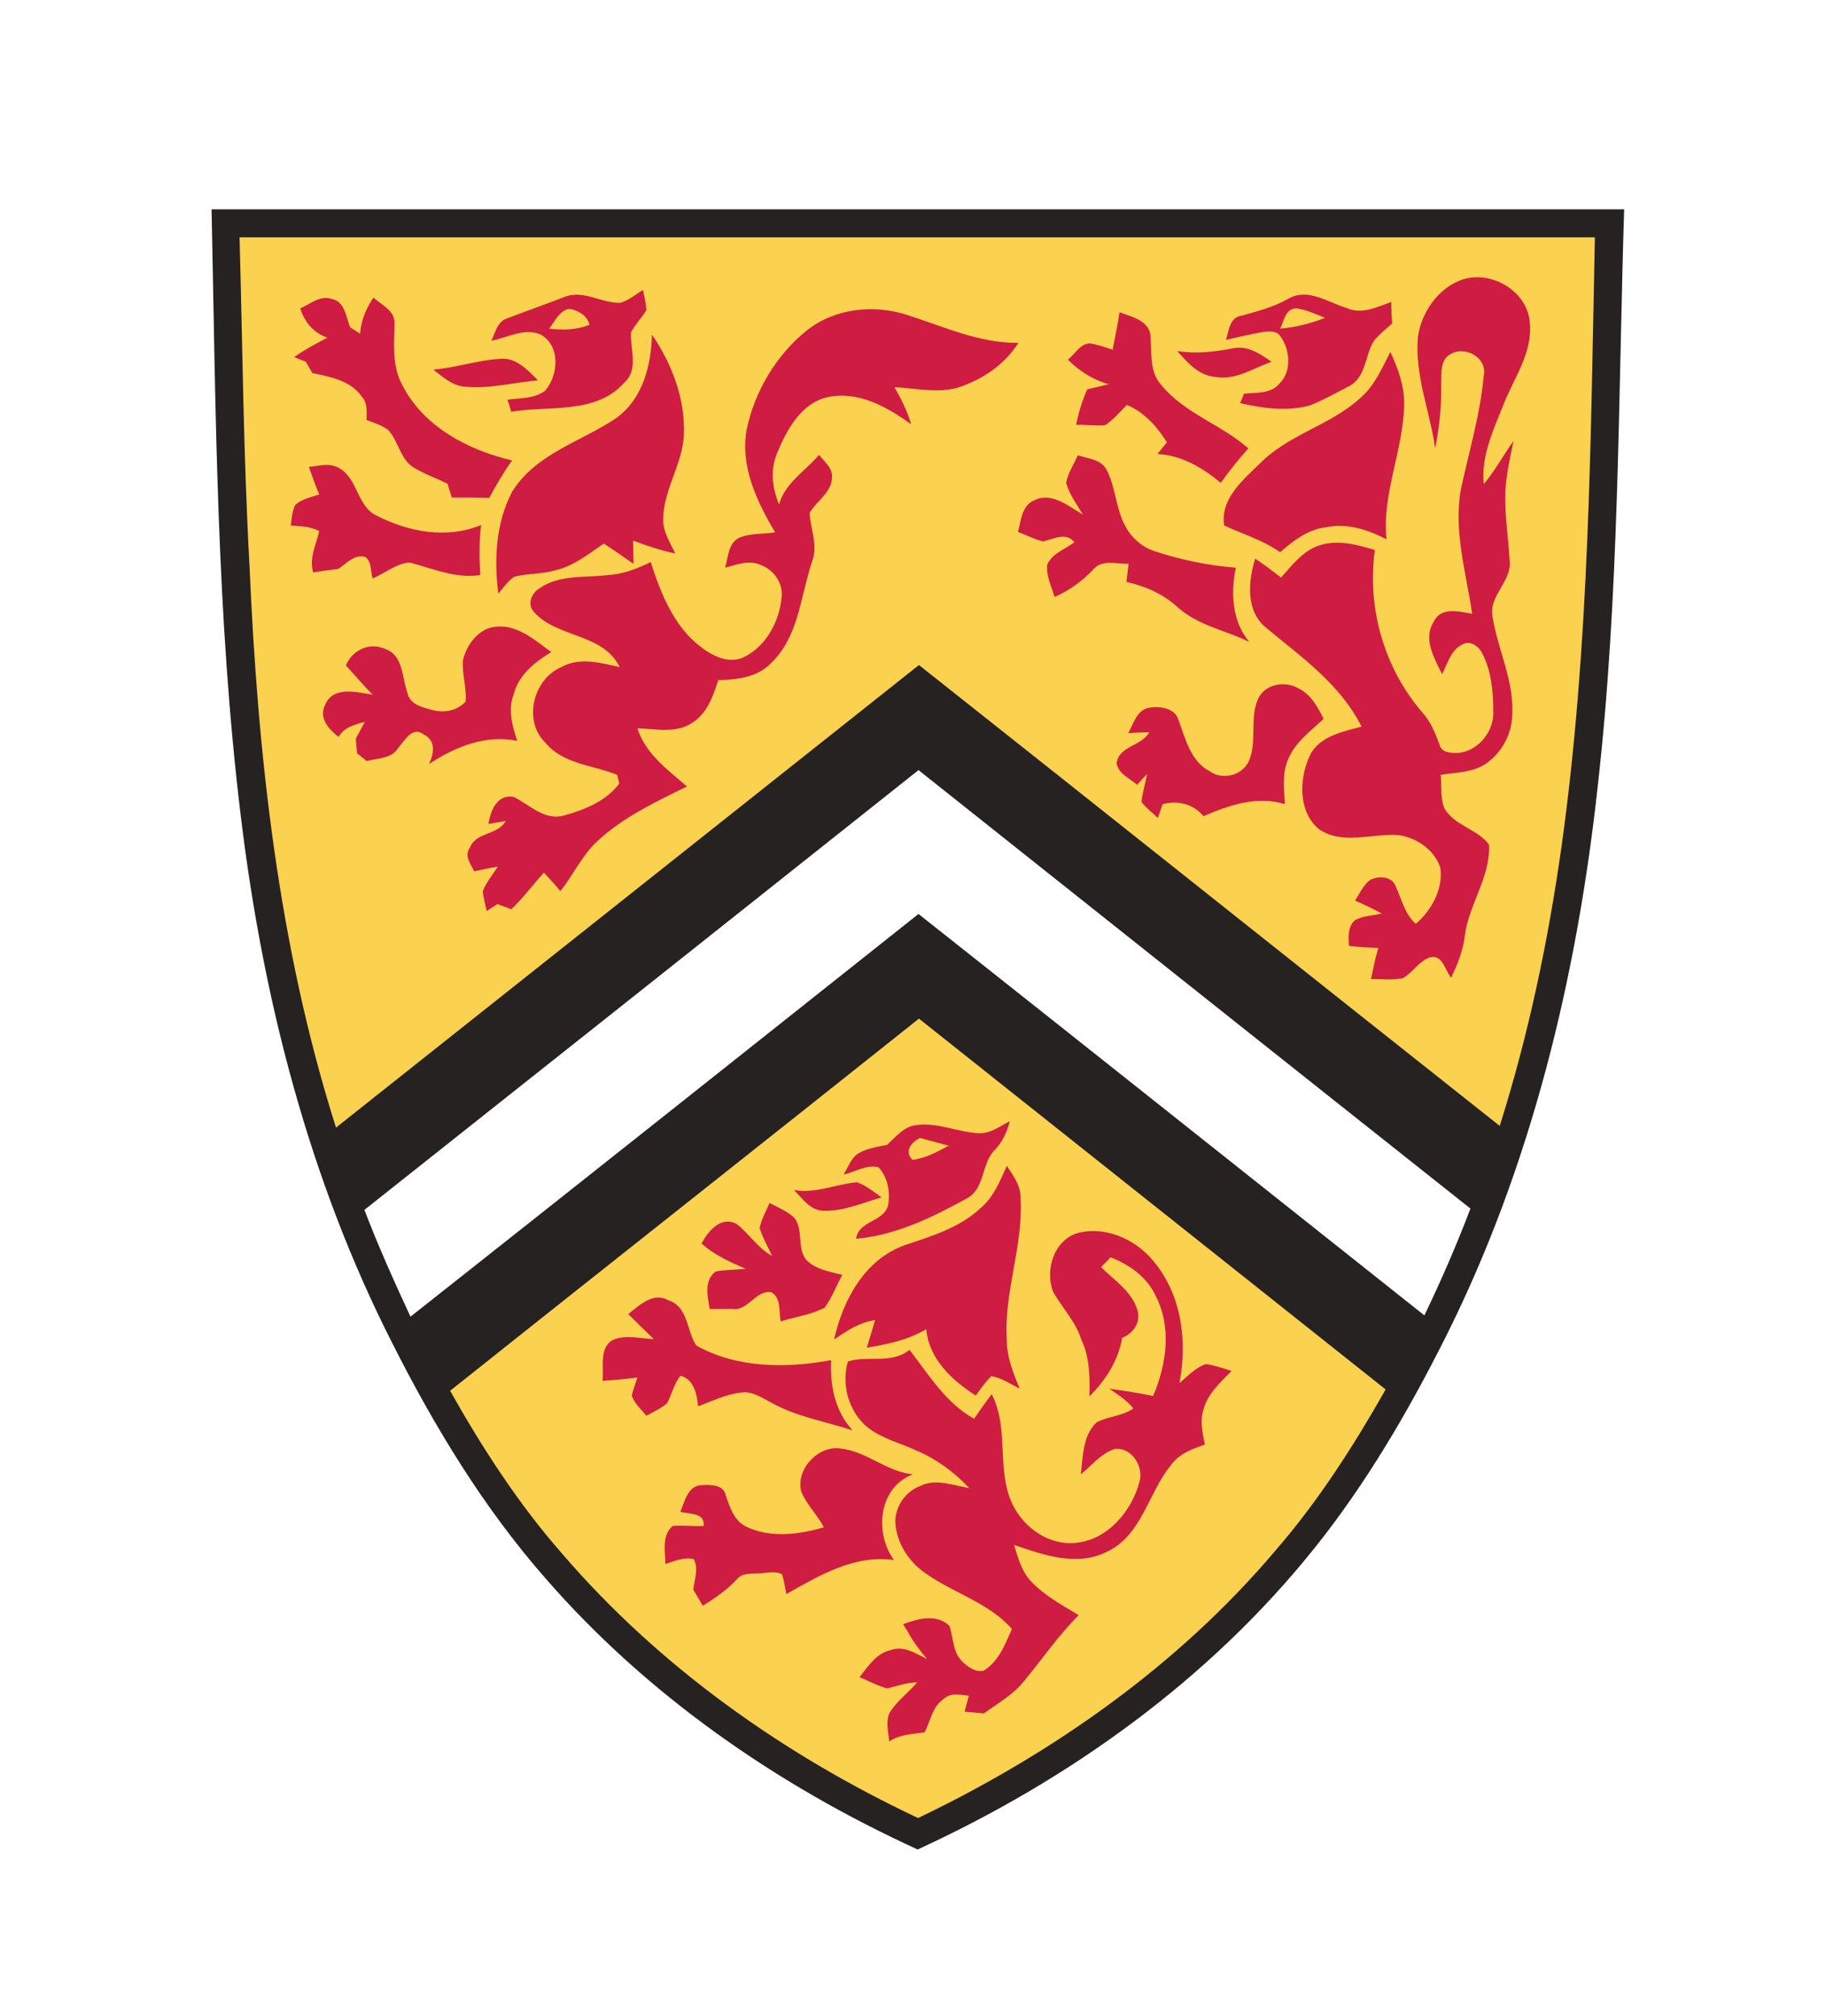 <?xml version="1.0" encoding="UTF-8" standalone="no"?>
<svg
   id="Layer_1"
   viewBox="0 0 424.124 467.977"
   width="1009.819"
   height="1114.353"
   version="1.1"
   sodipodi:docname="uwat.svg"
   inkscape:version="1.2 (dc2aeda, 2022-05-15)"
   xmlns:inkscape="http://www.inkscape.org/namespaces/inkscape"
   xmlns:sodipodi="http://sodipodi.sourceforge.net/DTD/sodipodi-0.dtd"
   xmlns="http://www.w3.org/2000/svg"
   xmlns:svg="http://www.w3.org/2000/svg">
  <defs
     id="defs196" />
  <sodipodi:namedview
     id="namedview194"
     pagecolor="#ffffff"
     bordercolor="#000000"
     borderopacity="0.25"
     inkscape:showpageshadow="2"
     inkscape:pageopacity="0.0"
     inkscape:pagecheckerboard="0"
     inkscape:deskcolor="#d1d1d1"
     showgrid="false"
     inkscape:zoom="0.71700795"
     inkscape:cx="1246.8481"
     inkscape:cy="1161.075"
     inkscape:window-width="1293"
     inkscape:window-height="955"
     inkscape:window-x="2215"
     inkscape:window-y="253"
     inkscape:window-maximized="0"
     inkscape:current-layer="Layer_1" />
  <style
     id="style159">.st0{fill:#fff}.st1{fill:#262222}.st2{fill:#fbd150}.st3{fill:#cf1c43}</style>
  <path
     class="st0"
     d="M -8.4375e-6,-0.04 H 424.124 V 467.988 H -8.4375e-6 Z"
     id="Background"
     style="stroke-width:0.511"
     inkscape:export-filename="uwat.svg"
     inkscape:export-xdpi="96"
     inkscape:export-ydpi="96" />
  <g
     id="Layer_1_1_"
     transform="translate(-310.358,-249.924)">
    <path
       d="m 543.9,32 h 3.9 c 6.7,0.4 13.1,2.9 18.5,7 -2.1,3.2 -4.3,6.3 -6.5,9.5 -4.7,-2.9 -9.8,-5.8 -15.5,-5.5 -2.7,0.2 -6.1,1.8 -5.9,4.9 -0.1,2.4 2.2,3.9 4.2,4.7 6.6,2.5 14.1,3.1 19.9,7.4 6.5,4.7 6.7,14.5 2.8,20.9 -3.1,5 -9.1,7.3 -14.7,7.8 -9.7,1 -19.4,-2.5 -26.8,-8.7 2.4,-3 4.9,-5.9 7.4,-8.9 5.9,4.6 13.8,8.6 21.4,5.8 3.3,-1.1 4.1,-6.2 0.9,-7.9 -5.3,-3 -11.7,-3.4 -17.2,-5.8 -4.1,-1.5 -8,-4.5 -9.3,-8.8 -1.6,-5.6 -0.8,-12.3 3.3,-16.6 3.5,-3.7 8.6,-5.4 13.6,-5.8 z M 868,32 c 5.8,0.6 11.4,2.8 15.8,6.5 11.5,9.2 13.3,27.7 4.3,39.2 C 878,91.5 855.5,92.9 843.4,80.9 833.3,71.4 832.2,54.2 840.6,43.2 845.5,36.8 853.1,32.9 861,32 Z m -3.2,11.3 c -3.1,0.2 -1.8,0 -3.9,0.4 -10.4,1.9 -15.8,14.8 -11.3,24.1 3.3,8.6 14.6,12.5 22.6,8 8.4,-4.3 11.1,-16 6.5,-24 -3,-5.5 -7.9,-7.8 -13.9,-8.5 z M 87,32.9 c 4.2,-0.2 8.3,-0.3 12.5,-0.2 v 32.4 c 0,4.5 2,9.6 6.4,11.4 4.4,1.8 10,1.4 13.6,-1.9 2.8,-2.8 3.5,-6.9 3.5,-10.6 V 32.9 c 4.1,-0.2 8.2,-0.2 12.2,-0.1 0,11.4 0.1,22.8 -0.1,34.3 -0.3,8.2 -4.6,16.7 -12.5,19.8 C 114.3,90.1 104.2,90 96.4,85.2 89.8,81.1 87.1,72.9 87,65.5 86.9,54.7 87.1,43.8 87,32.9 Z m 80.3,-0.2 c 3.8,-0.1 7.6,-0.1 11.3,0 8.6,11.2 17.1,22.5 25.7,33.7 V 32.8 c 4.1,-0.1 8.2,-0.1 12.2,0 v 55.3 h -10.8 c -8.7,-11.5 -17.4,-23 -26.2,-34.4 -0.1,11.5 0,23 0,34.5 h -12.2 z m 83.4,0.1 c 4.1,-0.1 8.2,-0.1 12.2,0 v 55.1 h -12.2 z m 41.7,0 c 4.6,-0.2 9.2,-0.2 13.8,0 4.7,12.8 9.5,25.6 14.2,38.4 4.8,-12.8 9.5,-25.6 14.3,-38.4 4.5,-0.2 8.9,-0.2 13.4,0 -7.4,18.6 -14.9,37.1 -22.3,55.7 h -11 c -7.5,-18.6 -15,-37.1 -22.4,-55.7 z m 84.3,0.1 c 14,-0.4 28,-0.2 42,-0.2 v 11.1 h -29.5 v 11 H 415 v 11 H 389.2 V 77 H 419 v 11 h -42.3 z m 86.3,-0.3 12.6,0.1 c 6.1,0.1 12.7,1.7 16.9,6.4 6.4,7.7 5.4,20.9 -2.9,26.8 -1.5,1 -3.1,1.8 -4.7,2.6 4.5,6.4 8.9,13 13.4,19.4 h -14.6 c -3.9,-5.8 -7.8,-11.7 -11.8,-17.5 h -9.3 v 17.5 h -12.2 c -0.1,-18.3 -0.1,-36.7 -0.1,-55.1 z m 10.3,11.3 H 469 c -1.4,0 -2.9,0.1 -4.3,0.1 -0.7,0 -1.4,0 -2.1,-0.1 v 15.5 c 5.6,-0.4 11.4,0.7 16.8,-0.8 6,-2 6.2,-11.6 0.3,-13.8 -3.6,-0.8 -1.5,-0.4 -6.4,-0.9 z m 126,-11.1 c 4.2,-0.1 8.3,-0.1 12.5,0 V 88 H 599.3 Z M 642,32.7 c 15.2,-0.1 30.5,-0.2 45.8,0 V 44.2 H 671 V 88 H 658.8 V 44.2 H 642 Z m 69.8,0.2 c 4.8,-0.3 9.7,-0.3 14.5,-0.1 4.3,7.3 8.6,14.6 13,21.9 4.4,-7.3 8.9,-14.6 13.2,-21.9 4.7,-0.2 9.4,-0.1 14.2,0.1 -7.1,11 -14.1,22.1 -21.2,33.1 V 88 H 733 V 66.3 C 725.9,55.2 718.8,44 711.8,32.9 Z m 207.9,-0.1 c 14,-0.3 28,-0.2 42,-0.1 v 11.2 h -29.8 v 11.5 h 26.2 v 11.2 h -26.2 v 21.2 h -12.2 z m -819.6,90.7 h 22.8 c 8.9,27 17.8,53.9 26.7,80.9 L 174.2,124 H 202 c -13.6,40.2 -27.3,80.3 -40.8,120.5 h -23.1 c -9,-25.9 -17.9,-51.9 -26.9,-77.8 -8.9,26 -17.9,51.9 -26.9,77.9 H 61.2 C 47.6,204.6 34,164.5 20.5,124.5 V 124 h 28.4 a 6.5353114e17,6.5353114e17 0 0 0 51.2,-0.5 z m 729.2,-0.8 c 10.6,0.1 20.7,2.8 30.1,7.5 13.9,7.2 24.7,20.2 29.3,35.3 4.9,15.8 3.5,33.6 -4.3,48.3 -6.2,11.8 -16.4,21.3 -28.5,26.8 -13.8,6.3 -29.8,7.5 -44.5,4.1 -15.2,-3.5 -28.9,-12.9 -37.4,-26.1 -8.9,-13.6 -11.7,-30.7 -8.5,-46.6 2.7,-13.6 10.2,-26.2 21,-34.9 8.2,-6.8 18.2,-11.3 28.6,-13.3 4.7,-0.9 9.4,-1 14.2,-1.1 z m -2,24.5 c -4.9,0.3 -2.8,0.1 -6.3,0.6 -5.2,0.9 -10.2,3.1 -14.5,6.2 -12.1,9 -17,25.6 -13.4,39.8 2.6,11.7 11.2,22 22.6,26 13.4,5 29.7,1.3 39,-9.7 12.9,-14.8 11.9,-39.5 -2.3,-53.1 -7.2,-6.9 -15.4,-9.3 -25.1,-9.8 z M 964,122.7 c 16.7,-0.5 32.6,4.8 45.4,15.5 11.3,9.8 18.4,23.9 20.2,38.6 v 15.5 c -2.1,18.1 -12.7,34.9 -28.3,44.5 -14,8.9 -31.5,11.5 -47.8,8.7 -16.2,-2.8 -31.4,-12.1 -40.5,-25.9 -7.9,-11.5 -11.3,-25.7 -10.2,-39.5 1,-16.3 8.9,-32.1 21.4,-42.5 11.8,-9.9 24.7,-13.7 39.8,-14.9 z m 2.4,24.5 c -5.7,0.3 -3.3,0 -7.3,0.6 -5.7,1.1 -11.1,3.6 -15.5,7.4 -12.4,10.2 -16.2,28.5 -10.7,43.3 3.7,10.3 12.3,18.9 22.8,22 14.3,4.6 31.4,-0.7 39.8,-13.4 7.4,-10.9 8.7,-25.5 3.7,-37.6 -3.7,-9.3 -11.4,-16.9 -20.8,-20.2 -3.9,-1.6 -7.8,-1.8 -12,-2.1 z M 267.8,124 c 17.1,40.2 34.2,80.3 51.2,120.5 h -27.8 c -3.6,-8.9 -7.3,-17.8 -10.9,-26.8 h -50.4 c -3.6,8.9 -7.3,17.8 -10.8,26.7 -9,0.1 -18.1,0.1 -27.2,0.1 17.1,-40.2 34.2,-80.3 51.3,-120.5 z m -12.6,32 c -5.2,12.8 -10.4,25.5 -15.7,38.2 h 31.3 C 265.7,181.4 260.4,168.7 255.2,156 Z m 55.8,-6.8 v -24.5 h 99.2 v 24.5 h -36.3 v 95.2 h -26.8 v -95.2 z m 119,95.3 V 124.7 h 90.5 v 23.5 h -64 v 24 h 56.2 V 196 h -56.2 v 24.8 h 64.8 v 23.8 c -30.5,-0.1 -60.9,-0.1 -91.3,-0.1 z M 604,124.7 c 10.7,0.1 20.9,2.1 29.9,8 8.2,5.3 13.4,14.4 14.8,24 1.6,10.7 0.2,22.5 -6.3,31.5 -4.5,6.5 -11.3,10.9 -18.5,13.7 9.7,14.3 19.5,28.4 29.1,42.7 -10.4,0.1 -20.8,0 -31.1,0 -8.5,-12.8 -17.1,-25.5 -25.6,-38.3 h -20.5 v 38.2 H 549.3 V 124.8 h 50.2 z m -2.5,24.1 h -25.8 c 0,11.3 0,22.6 0.1,34 h 26.7 c 4.6,0.1 9.3,-0.9 13.2,-3.5 9,-6 9,-21.7 -0.4,-27.3 -4.1,-2.5 -9.1,-3.3 -13.8,-3.2 z M 678,244.5 V 124.7 h 26.5 v 95.5 h 56 v 24.2 c -27.5,0.1 -55,0.1 -82.5,0.1 z"
       id="path162" />
    <path
       class="st1"
       d="m 359.5,298.5 h 328.1 c -1.4,44.5 -1.1,89.2 -6.1,133.6 -4.8,44.3 -15.4,88.5 -35.5,128.5 -8.6,17.1 -18.3,33.7 -30.3,48.7 -24.4,30.5 -56.9,53.8 -92.2,70 -32.6,-14.9 -62.8,-35.8 -86.4,-62.9 -14.4,-16.4 -25.8,-35.2 -35.6,-54.6 -19.4,-38.1 -30.1,-80.1 -35.2,-122.3 -5.7,-46.8 -5.8,-94 -6.8,-141 z"
       id="path164" />
    <path
       class="st2"
       d="m 366,305 h 314.8 c -1,47.1 -1.2,94.4 -7.7,141.1 -3.1,22.1 -7.7,44 -14.4,65.2 -45,-35.6 -89.9,-71.4 -134.9,-107 -45.1,35.8 -90.3,71.6 -135.4,107.4 C 375,469.5 370.2,425.1 368.3,381 366.9,355.7 366.7,330.3 366,305 Z"
       id="path166" />
    <path
       class="st3"
       d="m 649.5,315 c 6.9,-2.7 15.8,2.4 16.2,10 0.6,7 -3.8,12.8 -6.2,19 -2.3,5.8 -5.2,11.9 -4.5,18.3 2.6,-3.1 4.5,-6.7 6.9,-10 -0.8,3.9 -1.7,7.7 -1.9,11.7 -0.2,5.4 0.7,10.7 1,16 0.6,4.8 -4.8,8.1 -4,12.9 1.2,7.8 5.1,15.1 4.6,23.1 -0.1,4.4 -2.5,8.7 -6.1,11.2 -3.1,2.1 -7,2 -10.5,2.6 0.2,2.6 -0.1,5.2 0.8,7.7 2.3,4.1 7.8,4.9 10.4,8.5 0.4,7.5 -4.7,13.9 -5.6,21.1 -0.4,3.5 -1.7,6.7 -3.2,9.8 -1.4,-1.7 -2,-5.6 -5,-4.7 -2.5,0.9 -3.9,3.5 -6.2,4.8 -2.4,0.5 -5,0.2 -7.4,0.2 0.5,-2.4 1,-4.9 1.7,-7.2 -2.3,-0.1 -4.5,-0.2 -6.8,-0.5 -0.2,-2 -0.3,-4.4 1.3,-5.9 1.9,-1.1 4.2,-1.1 6.3,-1.6 -2,-1.1 -4.1,-2.1 -6.2,-3 1.1,-1.7 1.9,-3.6 3.5,-4.8 1.9,-1 5,-0.9 5.9,1.4 1.4,3 2.1,6.5 4.7,8.8 3.7,-3.2 6.4,-8.1 5.7,-13.1 -1.4,-4.1 -5.5,-6.9 -9.6,-7.5 -6.2,-0.5 -13.1,2.4 -18.6,-1.4 -4.9,-4.1 -4.6,-11.8 -2.1,-17.1 2.2,-4.5 7.6,-5.5 12,-6.7 -4.9,-9.8 -13.9,-16.1 -22.1,-22.9 -4.9,-3.9 -4.2,-10.9 -2.6,-16.1 2.1,1.4 4.1,2.9 6,4.4 2.7,-3 5.3,-6.5 9.3,-7.6 4.2,-1.2 8.5,0 12.5,1.2 -1.9,13.4 2.2,27.6 11.1,37.8 1.9,2.1 2.9,4.7 3.9,7.3 0.4,2 2.8,2.1 4.5,2 4.6,-0.5 8.3,-5.1 8,-9.8 0,-4.6 -0.5,-9.4 -2.6,-13.4 -0.8,-1.6 -2.9,-3.1 -4.7,-1.9 -2.6,1.3 -3.3,4.4 -4.6,6.8 -1.8,-3.7 -4.5,-8.2 -1.9,-12.2 1.7,-3.5 5.9,-2.3 8.9,-1.8 -1.4,-9.6 -4.4,-19.3 -2.6,-29 1.9,-8.8 4.5,-17.4 5.3,-26.4 0.8,-4.1 -4.4,-6.9 -7.7,-4.9 -2.5,1.3 -2.1,4.5 -2.2,6.9 0.1,5 -0.4,10 -1.4,15 -1.2,-8.6 -4.8,-17 -4,-25.9 0.8,-5.6 4.5,-11 9.8,-13.1 z m -195,5.2 c 1.9,-0.6 3.5,-1.9 5.2,-3 0.3,1.5 0.7,3.1 0.8,4.7 -1.1,1.8 -2.6,3.3 -3.6,5.2 -0.2,3.9 1.9,8.6 -1.6,11.7 -6.6,7.4 -17.5,5.2 -26.2,6.7 -0.2,-0.7 -0.6,-2.1 -0.9,-2.8 3,-0.4 6.3,-0.2 8.8,-2.1 3.1,-3.6 3.6,-10.6 -1.2,-13.1 -3.8,-1.5 -7.6,0.8 -11.3,1.5 0.9,-1.9 1.4,-4.5 3.7,-5.2 4.4,-1.7 8.8,-3.2 13.1,-4.9 4.5,-1.9 8.8,1.5 13.2,1.3 z m 155.2,-1 c 4.5,-2.5 9.1,0.9 13.4,2.2 3.5,1.6 7.1,-0.2 10.4,-1.4 0,1.7 0.1,3.3 0.2,5 -1.4,1.3 -3,2.5 -4.2,4 -2.1,3.3 -1.8,8.2 -5.5,10.4 -3.1,1.6 -6.1,3.3 -9.3,4.6 -5.3,1.5 -11,0.7 -16.3,-0.5 0.3,-0.7 0.6,-1.4 0.9,-2.2 2.8,-0.3 6.2,0.1 8.2,-2.3 3,-2.9 2.5,-8 0.2,-11.1 -0.9,-1.3 -2.7,-1.1 -4.1,-0.9 -2.9,0.5 -5.7,1.2 -8.5,1.8 0.7,-2 0.8,-5.2 3.6,-5.6 3.7,-1 7.5,-2 11,-4 z m -229.6,2.3 c 2.3,-1 4.6,-3.1 7.3,-2.2 3.1,0.6 3.3,4.2 4.3,6.6 0.8,0.5 1.6,1 2.3,1.5 0.2,-3.1 1.4,-5.9 3.1,-8.4 1.9,1.7 5.1,3.1 4.9,6.1 -0.1,4.6 -0.6,9.5 1.6,13.8 4.8,9.9 15.4,15.5 25.7,17.9 -2,2.8 -3.7,5.7 -5.3,8.7 -2.9,-0.1 -5.8,-0.1 -8.7,-0.1 -0.3,-1.1 -0.7,-2.1 -1,-3.2 -2.7,-1.3 -5.5,-2.3 -8.1,-3.9 -2.9,-2 -3.3,-5.9 -5.6,-8.5 -1.5,-1.2 -3.4,-1.7 -5.1,-2.4 0,-1.8 0.3,-3.9 -1.1,-5.4 -2.6,-3.8 -7.4,-4.6 -11.5,-5.5 -0.5,-0.9 -1,-1.7 -1.5,-2.6 -0.7,-0.3 -2,-0.8 -2.7,-1.1 2.4,-1.7 5,-3.1 7.7,-4.5 -3.2,-1.1 -5.3,-3.6 -6.3,-6.8 z"
       id="path168" />
    <path
       class="st2"
       d="m 437.9,326.2 c 1.3,-1.6 2.3,-4.1 4.6,-4.6 2.1,0.3 4.2,1.5 4.8,3.7 -3,1.2 -6.2,1.3 -9.4,0.9 z"
       id="path170" />
    <path
       class="st3"
       d="m 497.9,326.5 c 6.6,-5.1 15.6,-6 23.4,-3.4 8.4,2.7 16.6,6.5 25.6,6.4 -3.3,5.2 -8.6,8.7 -14.4,10.5 -4.8,1.2 -9.6,0 -14.4,-0.2 1.6,2.7 3,5.6 3.9,8.6 -5.6,-4 -12.2,-7.8 -19.4,-6.3 -6.2,1.4 -9.5,7.6 -11.7,12.9 -1.7,3.9 -1.2,8.2 0.4,12 1.5,-5.1 6.1,-7.7 9.3,-11.5 1.2,1.6 3.2,3 3,5.3 -0.1,3.5 -3.6,5.4 -5.2,8.2 0.2,3.7 2,7.5 0.6,11.2 -2.7,8 -3.1,17.5 -9.5,23.6 -3.2,3.4 -8,3.9 -12.3,4 -1.2,3.6 -2.5,7.6 -5.9,9.8 -3.8,2.7 -8.6,1.5 -12.9,1.4 1.9,5.9 7,9.6 11.5,13.5 -7.3,3.6 -14.8,7.1 -20.8,12.7 -3.6,3.3 -5.6,7.9 -8.6,11.6 -1.2,-1.5 -2.5,-2.9 -3.8,-4.3 -2.6,2.8 -4.8,5.9 -7.6,8.5 -1.1,-0.4 -2.1,-0.8 -3.2,-1.2 -0.6,0.4 -1.9,1.2 -2.5,1.6 -0.3,-1.5 -0.8,-3.1 -0.9,-4.6 0.8,-2.1 2.3,-3.8 3.5,-5.7 -1.8,0.3 -3.7,0.7 -5.5,1.1 -0.8,-1.7 -2.4,-3.6 -1,-5.5 1.4,-3.7 6.5,-2.8 8.3,-6.2 -1,0.2 -3,0.5 -4,0.7 0.5,-3.1 2,-6.9 5.8,-6.3 3.8,1.8 7.2,5.7 11.9,4.3 4.7,-1.3 9.8,-3.4 12.7,-7.4 -0.1,-0.5 -0.4,-1.5 -0.5,-2 -5.6,-2.3 -12.5,-2.4 -16.7,-7.5 -5.2,-5.1 -2.8,-14.7 3.7,-17.5 4.3,-2.4 9.2,-1 13.6,0 -3.9,-8 -14.6,-6.7 -20,-12.9 -1.5,-1.7 -0.5,-4.2 1.2,-5.3 4.7,-3.4 10.8,-2.5 16.2,-3.2 3.5,-0.2 6.7,-1.5 9.8,-3 2.3,7.2 5.3,14.8 11.5,19.6 2.8,2.2 6.7,4.2 10.3,2.4 5.1,-2.6 8.1,-8.3 8.6,-13.8 0.4,-3.3 -1.8,-6.4 -4.8,-7.5 -2.7,-1.3 -5.6,-0.1 -8.3,0.6 0.7,-2.5 0.7,-6 3.6,-7.1 2.6,-0.9 5.4,-0.7 8,-1.1 -4.2,-7.1 -8.2,-15.3 -6.6,-23.9 1.8,-8.7 6.8,-17.3 14.1,-23.1 z"
       id="path172" />
    <path
       class="st2"
       d="m 607.7,326.2 c 0.9,-1.8 1.2,-4.7 3.8,-4.7 2.3,0.3 4.4,1.3 6.6,2.2 -3.3,1.3 -6.8,2.2 -10.4,2.5 z"
       id="path174" />
    <path
       class="st3"
       d="m 570.4,322.4 c 2.6,1 6.2,1.7 7.1,4.8 0.5,4.1 -0.4,8.8 2.6,12.1 5.4,6.6 14,9.2 20.2,14.7 -2.3,2.6 -4.4,5.2 -6.4,8 -4.2,-3.5 -9.1,-6.4 -14.7,-6.7 0.7,-0.9 1.5,-1.8 2.2,-2.7 -2.3,-3.7 -5.3,-7 -9.3,-8.7 -1.6,1.6 -3.1,3.4 -5,4.7 -2.3,0.2 -4.5,-0.1 -6.8,-0.1 0.6,-2.8 1.4,-5.6 2.6,-8.2 1.7,-0.4 3.4,-0.8 5,-1.2 -3.7,-1 -6.9,-3.1 -9.5,-5.7 1.8,-1.4 3.3,-4.5 6,-3.6 1.5,0.3 2.9,0.8 4.4,1.3 0.5,-2.9 1.2,-5.8 1.6,-8.7 z m -108.6,5.2 c 4.7,6.9 7.8,15.1 7.4,23.5 -0.4,6.6 -4.6,12.3 -4.8,19 -0.2,3 1.5,5.6 2.8,8.3 -3.4,-0.7 -6.6,-1.8 -9.8,-3 0,1.8 0.1,3.6 0.1,5.4 -2.3,-1.6 -4.6,-3.2 -6.9,-4.7 -3.5,2.4 -7,5.2 -11.2,6.2 -3.1,0.9 -6.4,0.7 -9.6,1.5 -1.5,1 -2.5,2.6 -3.7,3.9 -1,-7.9 -0.6,-16.4 3.2,-23.6 5.4,-8.8 15.9,-11.6 24,-17 6.4,-4.5 8.3,-12.4 8.5,-19.5 z m 122,3.8 c 4.3,0.7 8.6,0.2 12.8,-0.6 3.4,-0.8 6.4,1.2 9.1,3.1 -4.3,1.5 -8.4,4.4 -13.2,3.5 -3.8,-0.4 -6.3,-3.3 -8.7,-6 z m 49.5,0.2 c 1.8,3.9 3.3,8 3.2,12.3 -0.2,10.6 -5.2,20.6 -4.1,31.2 -4.3,-2.2 -9.1,-3.8 -13.9,-2.8 -4.2,0.4 -7.7,3.1 -10.8,5.8 -4,-2.8 -8.7,-4.2 -13,-6.2 -1,-6.1 4.4,-10.6 8.3,-14.4 6.6,-6.7 16.2,-8.8 23.1,-15 3.4,-2.8 5.2,-7 7.2,-10.9 z M 411,335.7 c 5.3,-0.4 10.3,-2.2 15.6,-2.5 3.7,-0.3 6.3,2.6 8.7,5 -5.6,0.5 -11.2,2 -16.8,1.5 -3.1,-0.2 -5.3,-2.3 -7.5,-4 z m 149.7,19.9 c 2.3,0.8 5.4,0.9 6.7,3.4 2.1,4 2.1,8.8 4.2,12.8 1.4,2.8 3.9,5.1 7,6.1 6.1,2 12.4,3.3 18.8,3.8 -1.2,5.9 -0.9,12.4 3.1,17.2 -5.6,-2.7 -12,-3.8 -16.7,-8.1 -3.3,-3 -7.4,-4.8 -11.8,-5.8 0.2,-1.4 0.3,-2.8 0.5,-4.2 -2.7,0.1 -6.1,-1.1 -8.1,1.2 -2.6,2.8 -5.7,5 -9.1,6.5 -0.7,-2.5 -2,-4.9 -1.7,-7.5 1.1,-2.6 4.2,-3.6 6.3,-5.2 -2,-2.5 -4.8,-0.7 -7.3,-0.2 -2,-0.5 -3.9,-1.5 -5.8,-2.2 0.7,-2.6 0.9,-6.1 3.7,-7.3 4.1,-2.1 8,1.3 11.4,3.3 -1.4,-2.4 -3.2,-4.7 -3.9,-7.4 0.4,-2.3 1.8,-4.3 2.7,-6.4 z m -178.6,2.7 c 2.3,-0.2 4.7,-1 6.9,0.2 4.5,2.4 4.2,8.9 8.8,11.1 7.4,3.8 16.3,5.5 24.3,2.2 -0.5,3.9 -0.4,7.7 -0.2,11.6 -5.7,0.9 -11,-1.5 -16.4,-2.9 -3.1,0.2 -5.7,2.5 -8.6,3.7 -0.5,-1.7 -0.2,-3.9 -1.7,-5 -2.6,-0.7 -4.4,1.6 -6.3,2.8 -1.9,0.2 -3.8,0.5 -5.8,0.8 -1,-3.4 0.7,-6.4 1.4,-9.6 -2,-1.1 -4.4,-1.1 -6.6,-1.3 0.2,-1.6 0.3,-3.2 1,-4.7 1.5,-1.5 3.7,-1.8 5.6,-2.5 -0.9,-2.1 -1.6,-4.2 -2.4,-6.4 z m 35.8,44.8 c 0.9,-3.6 3.7,-7.4 7.7,-7.7 5,-0.5 9.1,3.2 12.8,5.9 -3.8,2.3 -7.5,5.2 -8.7,9.7 -1.4,3.6 -0.4,7.4 0.8,10.9 -7.3,-1.5 -14.5,1.4 -20.5,5.4 1.1,-2.3 1.7,-5.4 -1.1,-6.8 -2.7,-2.2 -4.5,1.3 -6.1,3.1 -1.5,2.5 -4.8,2.3 -7.3,3 -0.5,-0.5 -1.6,-1.3 -2.2,-1.8 -0.1,-1.1 -0.2,-2.3 -0.3,-3.4 l 2.1,-3.9 c -2.3,0.6 -4.8,1.2 -6.1,3.5 -2.3,-1.8 -4.7,-4.4 -3.1,-7.5 1.9,-4.4 7.3,-2.9 11,-2.3 -2.1,-2.2 -4.1,-4.5 -6.2,-6.8 1.5,-3.6 5.5,-5.5 9.2,-3.8 4.2,1.5 3.8,6.7 5.1,10.2 0.5,2.6 3.4,3.3 5.6,3.9 2.7,0.8 5.9,0.3 7.9,-1.9 0.3,-3.3 -0.9,-6.4 -0.6,-9.7 z m 184.7,9 c 1.6,-3.4 6.2,-4.2 9.3,-2.4 3,1.4 4.5,4.4 5.9,7.1 -3,2.8 -6.6,5.4 -8.2,9.3 -1.5,3.3 -1,7 -0.8,10.5 -6.5,-2 -12.9,0.2 -18.9,2.8 -2.4,-2.9 -6,-3.7 -9.5,-2.8 -0.3,0.8 -0.8,2.4 -1.1,3.2 -1.3,-1.2 -2.7,-2.3 -3.8,-3.7 0.2,-2.2 0.9,-4.4 1.3,-6.5 -0.6,0.6 -1.8,1.9 -2.3,2.5 -1.8,-1.5 -4.3,-2.5 -4.8,-5 0.6,-4.1 5.8,-3.9 7.6,-7.2 -1.2,0 -3.7,0.1 -4.9,0.2 1.3,-2.2 2,-5.5 5,-5.9 2.4,-0.4 5.9,0.1 6.7,2.9 1.6,4.3 2.8,9.6 7.3,11.9 3.1,2.2 7.9,0.8 9.2,-2.8 1.7,-4.5 0,-9.7 2,-14.1 z"
       id="path176" />
    <path
       class="st0"
       d="m 395,530.8 c 42.9,-34 85.8,-68 128.7,-102.1 42.7,33.9 85.4,67.9 128.2,101.8 -3.2,8.4 -6.8,16.7 -10.7,24.8 -39.2,-31.1 -78.3,-62.2 -117.5,-93.2 -39.3,31.2 -78.6,62.4 -118,93.5 -3.8,-8.2 -7.5,-16.4 -10.7,-24.8 z"
       id="path178" />
    <path
       class="st2"
       d="m 414.9,572.8 c 36.2,-28.8 72.6,-57.5 108.9,-86.4 36.1,28.7 72.3,57.4 108.4,86.1 -7.5,13.2 -15.7,26 -25.6,37.4 -22.5,26.6 -51.7,47.1 -83,62.1 -31.2,-14.7 -60.1,-35.1 -82.7,-61.4 -10.1,-11.5 -18.5,-24.5 -26,-37.8 z"
       id="path180" />
    <path
       class="st3"
       d="m 537.5,513 c 2.8,0.2 5.1,-1.6 7.4,-2.8 -0.6,2.5 -1.7,4.8 -3.5,6.7 -3.2,3.2 -2.2,9.1 -6.6,11.3 -8,4.4 -16.4,8.5 -25.6,9.3 0.6,-4.2 6.2,-3.8 7.4,-7.6 0.6,-3.1 0,-6.7 -2.2,-9 -2.8,-0.7 -5.4,1.1 -8.1,1.7 1,-1.6 1.6,-3.5 3.1,-4.7 2.1,-1.4 4.7,-1.7 7,-2.2 2.1,-1.9 4,-4.4 7,-4.6 4.8,-0.6 9.3,1.6 14.1,1.9 z"
       id="path182" />
    <path
       class="st2"
       d="m 522.3,519.2 c -2,-2 -0.3,-4 1.7,-5.1 2.2,0.6 4.5,1.2 6.7,1.8 -2.6,1.4 -5.3,2.9 -8.4,3.3 z"
       id="path184" />
    <path
       class="st3"
       d="m 544.2,520.6 c 1.5,2.2 3.2,4.5 3.2,7.3 0.7,11.2 -3.9,21.9 -3.2,33.1 0,4 1.5,7.7 3,11.3 -2.2,-1.1 -4.2,-2.5 -6.6,-2.9 -1.4,1.4 -2.5,3 -3.6,4.5 -5.5,-3.5 -10.9,-8.5 -11.5,-15.4 -4.2,2.5 -9,3.5 -13.8,4.3 0.6,-2.1 1.3,-4.2 1.9,-6.4 -3.6,0.5 -6.6,2.5 -9.5,4.5 2,-9.1 7.1,-18.6 16.4,-21.9 6.2,-2.1 12.7,-4 17.6,-8.6 3,-2.5 4.5,-6.2 6.1,-9.8 z m -49.4,5.6 c 5,0.9 9.7,-1.4 14.6,-1.8 2.1,0.7 3.9,2.2 5.7,3.5 -4.5,1.3 -8.9,3.3 -13.7,3.1 -3,-0.2 -4.7,-2.9 -6.6,-4.8 z m -8,8.8 c 0.4,-2 1.5,-3.9 2.3,-5.8 1.9,1 4.1,1.9 5.7,3.4 2.5,3 0.2,8 3.6,10.5 2.2,1.7 5,2.1 7.6,2.8 -1.4,2.5 -2.4,5.3 -4.1,7.6 -3.2,1.7 -6.9,2.1 -10.2,3.2 -0.5,-2.3 0.2,-5.4 -2.2,-6.8 -3.7,-0.5 -5.4,4.5 -9.1,3.9 h -5.2 c -0.5,-2.9 -1.4,-6.6 1.4,-8.7 2.3,-0.4 4.6,-0.4 7,-0.6 -3.7,-1.6 -7.3,-3.2 -10.3,-5.9 1.6,-2.9 4.5,-6.5 8.2,-4.5 2.9,2.3 4.9,5.6 8.2,7.4 -1,-2.2 -2.2,-4.2 -2.9,-6.5 z"
       id="path186" />
    <path
       class="st3"
       d="m 555,549.9 c -2,-5 0.1,-12 5.6,-13.7 6.4,-1.7 13.3,1.3 17.5,6.3 6.7,7.8 8.1,18.7 6.2,28.5 2,-1.6 3.7,-3.6 6.2,-4.4 2,0.3 4,1 5.9,1.6 -2.5,2.6 -5.5,5.2 -6.5,8.9 -0.9,2.7 -0.2,5.5 0.3,8.2 -2.9,1 -6,2.1 -7.9,4.8 -5.3,6.5 -6.7,16.3 -14.9,20.1 -7,3.5 -14.7,0.7 -21.5,-1.6 0.9,2.9 1.7,6 3.8,8.3 3.1,3.4 7.3,5.6 11.2,8 -4.7,4.7 -8.4,10.1 -12.6,15.2 -2.5,3.2 -6.1,5.2 -9.4,7.6 -1.5,-0.1 -3,-0.3 -4.5,-0.4 0.3,-1.2 0.7,-2.5 1,-3.7 -2,-0.2 -4.3,-0.8 -5.9,0.8 -2.6,1.7 -3,5.1 -4.4,7.7 -2.8,0.4 -5.8,0.5 -8.2,2.1 -0.2,-2.3 -1,-4.9 0.3,-7 1.7,-2.5 4.2,-4.4 6.2,-6.7 -2.4,0 -4.7,0.9 -7,1.4 -2.2,-0.6 -4.2,-1.7 -6.4,-2.6 2,-2.5 3.9,-5.6 7.3,-6.3 3,-1.1 5.8,0.8 8.4,2.1 -1.7,-2 -3.3,-4.1 -4.5,-6.4 -0.3,-0.4 -0.8,-1.3 -1.1,-1.7 3.5,-1.3 7.8,-2.5 10.8,0.4 0.9,2.7 0.7,6 2.9,8.2 1.3,1.3 3.1,2.6 5,2.2 3.5,-2.1 5,-6.1 6.6,-9.7 -5.3,-6 -13.2,-8.2 -19.6,-12.6 -4.2,-2.7 -7.3,-7.3 -7.5,-12.4 0.1,-3.6 2.4,-6.9 5.8,-8.2 3.6,-1.8 7.7,-0.1 11.4,0.5 -3.4,-3.6 -7.4,-6.6 -12,-8.6 -3.8,-1.8 -8.1,-2.8 -11.5,-5.4 -4.5,-3.6 -6.3,-10 -4.7,-15.4 4.7,-1.5 10.1,0.7 14.3,-2.7 4.5,5.8 8.4,12.3 15,16 1.3,-1.9 2.7,-3.9 4.1,-5.7 4.2,8.1 0.9,17.8 5,25.9 2.7,5.3 8.5,9.3 14.6,8.6 7.3,-0.7 12.9,-7.3 14.7,-14.1 1.1,-3.5 -1.7,-8.1 -5.7,-7.7 -3.2,1 -5.4,3.9 -7.9,5.9 0.5,-4.1 0.4,-9 3.7,-12.1 2.7,-1.4 6,-1.4 8.5,-3.2 -1.5,-1.9 -3.6,-3.2 -5.6,-4.6 3.4,0.5 6.8,1 10.2,1.7 3.1,-7.3 4.4,-16 0.5,-23.4 -2,-4.3 -6.1,-7.1 -10.4,-8.8 -0.5,0.6 -1.7,1.7 -2.2,2.3 3.1,3.1 7.3,5.7 8.5,10.2 0.7,2.8 -1.1,5.2 -3.6,6.2 -0.9,5.3 -3.8,9.8 -7.6,13.6 0.1,-4.4 0.1,-9.1 -1.9,-13.2 -1.3,-4.2 -4.4,-7.3 -6.5,-11 z"
       id="path188" />
    <path
       class="st3"
       d="m 456.3,555 c 2.6,-2.1 5.8,-5.2 9.3,-3.2 4.7,1.5 4.2,7.2 6.5,10.5 9.4,5.3 20.9,5.3 31.3,3.4 -0.3,5.8 0.9,11.9 5,16.3 -6.3,-2.1 -12.9,-3.1 -18.8,-6.4 -2.2,-1.1 -4.5,-2.8 -7.1,-2.4 -3.5,0.4 -6.7,2 -10,3.2 -0.3,-2.9 -0.9,-6.2 -4.1,-7.1 -1.5,1.9 -2,4.3 -3.1,6.4 -1.4,1.2 -3.2,2 -4.8,2.9 -1.2,-1.5 -2.8,-2.8 -3.4,-4.7 0.3,-1.4 0.9,-2.8 1.3,-4.2 -2.7,0.4 -5.4,0.6 -8.1,0.8 0.4,-3.1 -0.9,-7.6 2.4,-9.5 3,-1.3 6.3,-0.3 9.5,-0.2 -1.9,-1.8 -3.9,-3.8 -5.9,-5.8 z m 40.1,41 c -1.1,-5.1 4,-10.5 9.1,-9.8 6.1,0.6 10.7,5.4 16.9,6 -8,3 -9,13.6 -4.4,19.9 -9.2,-1.3 -17.4,3.6 -25,7.9 -0.3,-1.5 -0.5,-3.1 -1,-4.6 -1.8,-0.9 -3.8,-0.2 -5.7,-0.2 -1.7,0.1 -3.7,-0.1 -4.9,1.5 -2.3,2.4 -5,4.3 -7.8,6 -0.7,-1.2 -1.5,-2.5 -2.2,-3.7 0.2,-2.3 1.3,-4.9 0.1,-7.1 -2.3,-0.6 -4.5,0.5 -6.6,1.1 0,-3 -0.9,-6.6 1.7,-8.8 2.4,-0.2 4.8,0.1 7.2,0 0.3,-3.2 -3.3,-2.7 -5.4,-3.3 1,-2.5 1.8,-6.2 5.1,-6.2 1.9,-0.1 4.9,-0.1 5.4,2.3 1,2.9 2,6.2 5.1,7.5 5.5,2.5 12,1.7 17.7,0 -1.5,-3 -4.1,-5.3 -5.3,-8.5 z"
       id="path190" />
  </g>
</svg>
